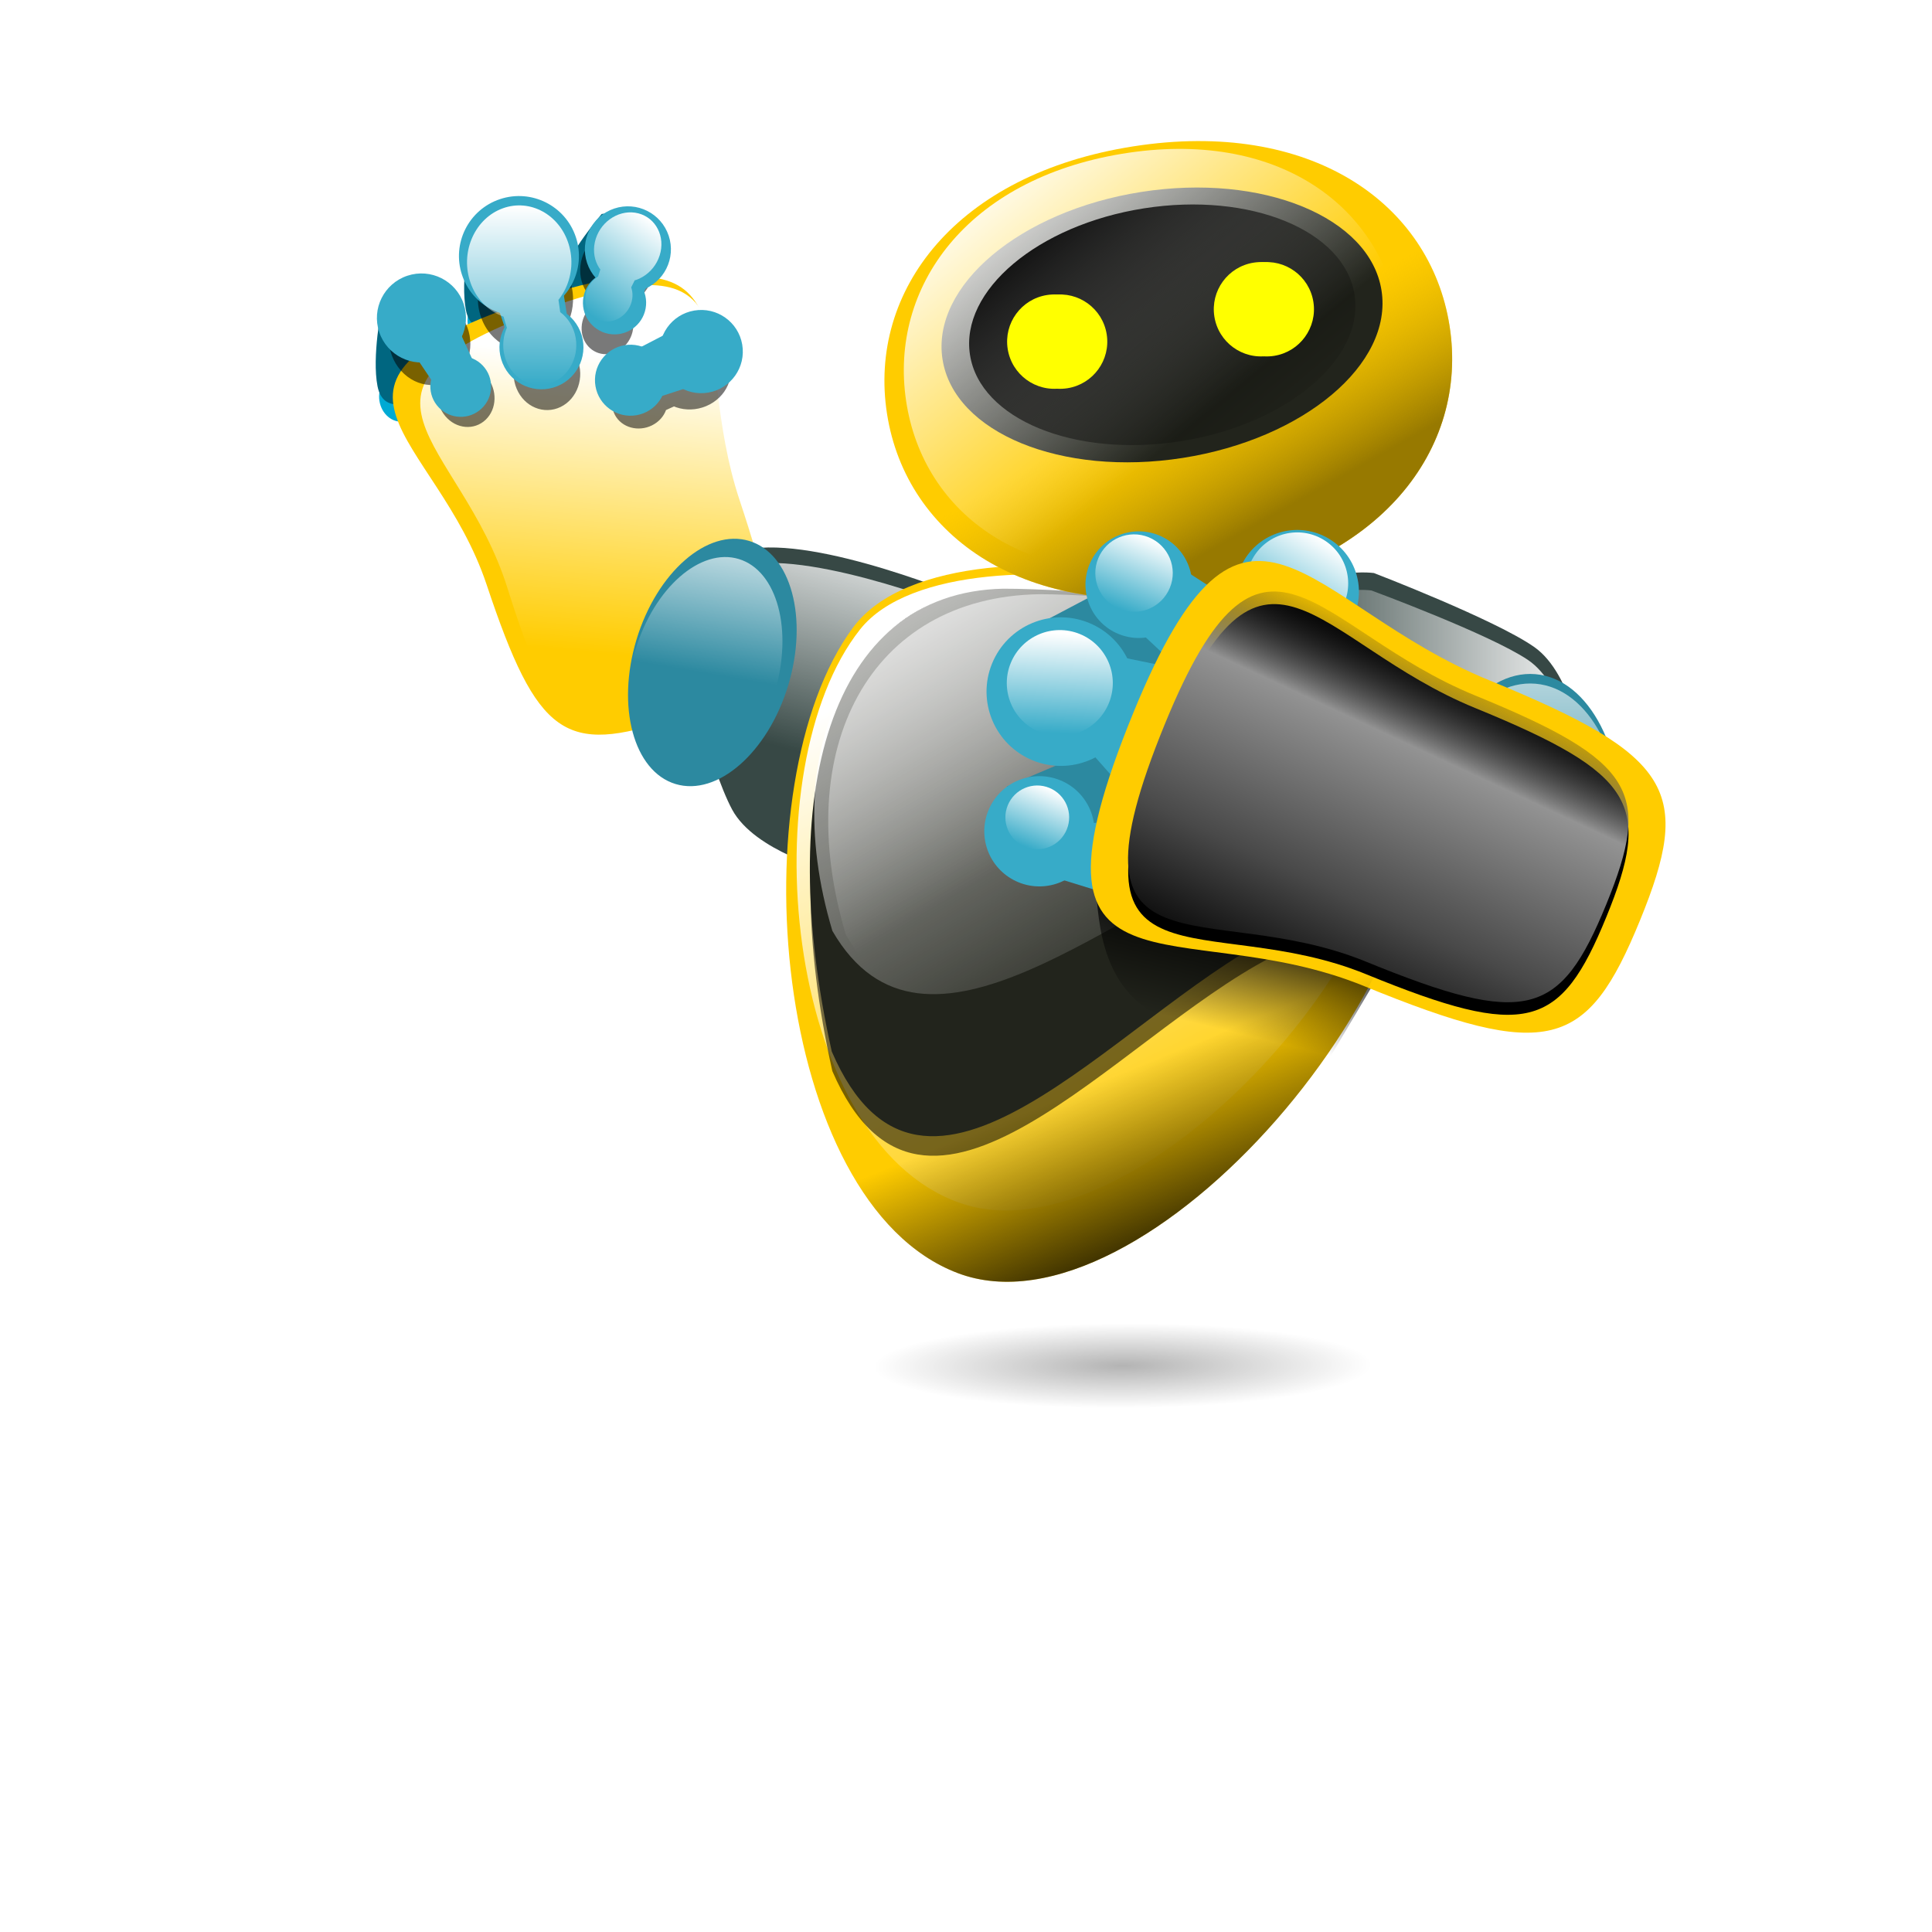 <?xml version="1.0" encoding="UTF-8" standalone="no"?>
<!-- Created with Inkscape (http://www.inkscape.org/) -->
<svg
    xmlns:inkscape="http://www.inkscape.org/namespaces/inkscape"
    xmlns:rdf="http://www.w3.org/1999/02/22-rdf-syntax-ns#"
    xmlns="http://www.w3.org/2000/svg"
    xmlns:sodipodi="http://sodipodi.sourceforge.net/DTD/sodipodi-0.dtd"
    xmlns:cc="http://creativecommons.org/ns#"
    xmlns:xlink="http://www.w3.org/1999/xlink"
    xmlns:dc="http://purl.org/dc/elements/1.1/"
    id="svg5699"
    sodipodi:docname="_svgclean2.svg"
    viewBox="0 0 354.33 354.33"
    version="1.1"
    inkscape:version="0.48.3.1 r9886"
  >
  <defs
      id="defs5701"
    >
    <linearGradient
        id="linearGradient4234"
        y2="650.15"
        gradientUnits="userSpaceOnUse"
        x2="211.6"
        gradientTransform="matrix(-1.189 0 0 1.259 469.73 -174.06)"
        y1="616.45"
        x1="208.84"
        inkscape:collect="always"
      >
      <stop
          id="stop13490"
          style="stop-color:#ffffff"
          offset="0"
      />
      <stop
          id="stop13492"
          style="stop-color:#ffffff;stop-opacity:0"
          offset="1"
      />
    </linearGradient
    >
    <filter
        id="filter13759"
        width="1.259"
        y="-.116"
        x="-.13"
        height="1.232"
        color-interpolation-filters="sRGB"
        inkscape:collect="always"
      >
      <feGaussianBlur
          id="feGaussianBlur13761"
          stdDeviation="0.949"
          inkscape:collect="always"
      />
    </filter
    >
    <linearGradient
        id="linearGradient4218"
        y2="661.39"
        gradientUnits="userSpaceOnUse"
        x2="190.61"
        gradientTransform="matrix(-1.282 0 0 1.282 488.01 -189.25)"
        y1="634.53"
        x1="183.43"
        inkscape:collect="always"
      >
      <stop
          id="stop13379"
          style="stop-color:#ffffff"
          offset="0"
      />
      <stop
          id="stop13381"
          style="stop-color:#ffffff;stop-opacity:0"
          offset="1"
      />
    </linearGradient
    >
    <linearGradient
        id="linearGradient4214"
        y2="712.38"
        gradientUnits="userSpaceOnUse"
        x2="143.53"
        gradientTransform="matrix(-1.217 0 0 1.139 476.8 -96.002)"
        y1="649.93"
        x1="176.31"
        inkscape:collect="always"
      >
      <stop
          id="stop13270"
          style="stop-color:#ffffff"
          offset="0"
      />
      <stop
          id="stop13272"
          style="stop-color:#ffffff;stop-opacity:0"
          offset="1"
      />
    </linearGradient
    >
    <linearGradient
        id="linearGradient4211"
        y2="691.66"
        xlink:href="#linearGradient13102"
        gradientUnits="userSpaceOnUse"
        x2="156.65"
        gradientTransform="matrix(-1.282 0 0 1.282 488.01 -189.25)"
        y1="627.34"
        x1="193.85"
        inkscape:collect="always"
    />
    <linearGradient
        id="linearGradient13102"
        inkscape:collect="always"
      >
      <stop
          id="stop13104"
          style="stop-color:#ffffff"
          offset="0"
      />
      <stop
          id="stop13106"
          style="stop-color:#ffffff;stop-opacity:0"
          offset="1"
      />
    </linearGradient
    >
    <filter
        id="filter13122"
        color-interpolation-filters="sRGB"
        inkscape:collect="always"
      >
      <feGaussianBlur
          id="feGaussianBlur13124"
          stdDeviation="1.371"
          inkscape:collect="always"
      />
    </filter
    >
    <linearGradient
        id="linearGradient13108"
        y2="691.66"
        xlink:href="#linearGradient13102"
        gradientUnits="userSpaceOnUse"
        x2="156.65"
        y1="627.34"
        x1="193.85"
        inkscape:collect="always"
    />
    <filter
        id="filter13142"
        width="1.325"
        y="-.216"
        x="-.163"
        height="1.431"
        color-interpolation-filters="sRGB"
        inkscape:collect="always"
      >
      <feGaussianBlur
          id="feGaussianBlur13144"
          stdDeviation="4.141"
          inkscape:collect="always"
      />
    </filter
    >
    <linearGradient
        id="linearGradient4204"
        y2="219.2"
        gradientUnits="userSpaceOnUse"
        x2="241.18"
        gradientTransform="matrix(-.919 .144 .144 .919 494.26 364.86)"
        y1="242.33"
        x1="232.59"
        inkscape:collect="always"
      >
      <stop
          id="stop13242"
          style="stop-color:#977900"
          offset="0"
      />
      <stop
          id="stop13244"
          style="stop-color:#d4aa00;stop-opacity:0"
          offset="1"
      />
    </linearGradient
    >
    <linearGradient
        id="linearGradient4200"
        y2="236.64"
        gradientUnits="userSpaceOnUse"
        x2="255"
        gradientTransform="matrix(-.806 .133 .126 .849 467.46 381.74)"
        y1="186.87"
        x1="282.56"
        inkscape:collect="always"
      >
      <stop
          id="stop13260"
          style="stop-color:#ffffff"
          offset="0"
      />
      <stop
          id="stop13262"
          style="stop-color:#ffffff;stop-opacity:0"
          offset="1"
      />
    </linearGradient
    >
    <linearGradient
        id="linearGradient13154"
        y2="238.77"
        gradientUnits="userSpaceOnUse"
        x2="252.24"
        y1="196.6"
        x1="269.33"
        inkscape:collect="always"
      >
      <stop
          id="stop13150"
          style="stop-color:#000000"
          offset="0"
      />
      <stop
          id="stop13152"
          style="stop-color:#000000;stop-opacity:0"
          offset="1"
      />
    </linearGradient
    >
    <filter
        id="filter13180"
        width="1.685"
        y="-.343"
        x="-.343"
        height="1.685"
        color-interpolation-filters="sRGB"
        inkscape:collect="always"
      >
      <feGaussianBlur
          id="feGaussianBlur13182"
          stdDeviation="2.615"
          inkscape:collect="always"
      />
    </filter
    >
    <filter
        id="filter13176"
        width="1.685"
        y="-.343"
        x="-.343"
        height="1.685"
        color-interpolation-filters="sRGB"
        inkscape:collect="always"
      >
      <feGaussianBlur
          id="feGaussianBlur13178"
          stdDeviation="2.615"
          inkscape:collect="always"
      />
    </filter
    >
    <linearGradient
        id="linearGradient4190"
        y2="657.74"
        gradientUnits="userSpaceOnUse"
        x2="139.62"
        gradientTransform="matrix(-1.282 0 0 1.282 488.01 -189.25)"
        y1="657.74"
        x1="103.73"
        inkscape:collect="always"
      >
      <stop
          id="stop13369"
          style="stop-color:#ffffff"
          offset="0"
      />
      <stop
          id="stop13371"
          style="stop-color:#ffffff;stop-opacity:0"
          offset="1"
      />
    </linearGradient
    >
    <linearGradient
        id="linearGradient4186"
        y2="671.52"
        xlink:href="#linearGradient13102"
        gradientUnits="userSpaceOnUse"
        x2="167.35"
        gradientTransform="matrix(-1.248 0 0 1.248 483.61 -165.81)"
        y1="627.34"
        x1="193.85"
        inkscape:collect="always"
    />
    <linearGradient
        id="linearGradient13323"
        y2="244.54"
        gradientUnits="userSpaceOnUse"
        x2="386.07"
        y1="244.54"
        x1="365.54"
        inkscape:collect="always"
      >
      <stop
          id="stop13319"
          style="stop-color:#ffffff"
          offset="0"
      />
      <stop
          id="stop13321"
          style="stop-color:#ffffff;stop-opacity:0"
          offset="1"
      />
    </linearGradient
    >
    <linearGradient
        id="linearGradient13333"
        y2="251.14"
        gradientUnits="userSpaceOnUse"
        x2="383.73"
        y1="244.54"
        x1="365.54"
        inkscape:collect="always"
      >
      <stop
          id="stop13329"
          style="stop-color:#ffffff"
          offset="0"
      />
      <stop
          id="stop13331"
          style="stop-color:#ffffff;stop-opacity:0"
          offset="1"
      />
    </linearGradient
    >
    <linearGradient
        id="linearGradient13353"
        y2="265.22"
        gradientUnits="userSpaceOnUse"
        x2="331.96"
        y1="265.22"
        x1="314.92"
        inkscape:collect="always"
      >
      <stop
          id="stop13349"
          style="stop-color:#ffffff"
          offset="0"
      />
      <stop
          id="stop13351"
          style="stop-color:#ffffff;stop-opacity:0"
          offset="1"
      />
    </linearGradient
    >
    <linearGradient
        id="linearGradient13052"
        y2="318.38"
        gradientUnits="userSpaceOnUse"
        x2="398.31"
        y1="300.88"
        x1="391.07"
        inkscape:collect="always"
      >
      <stop
          id="stop12695"
          style="stop-color:#000000"
          offset="0"
      />
      <stop
          id="stop12697"
          style="stop-color:#000000;stop-opacity:0"
          offset="1"
      />
    </linearGradient
    >
    <filter
        id="filter12725"
        width="1.407"
        y="-.238"
        x="-.204"
        height="1.476"
        color-interpolation-filters="sRGB"
        inkscape:collect="always"
      >
      <feGaussianBlur
          id="feGaussianBlur12727"
          stdDeviation="3.614"
          inkscape:collect="always"
      />
    </filter
    >
    <linearGradient
        id="linearGradient13363"
        y2="319.8"
        gradientUnits="userSpaceOnUse"
        x2="353.57"
        y1="316.4"
        x1="397.21"
        inkscape:collect="always"
      >
      <stop
          id="stop13359"
          style="stop-color:#ffffff"
          offset="0"
      />
      <stop
          id="stop13361"
          style="stop-color:#ffffff;stop-opacity:0"
          offset="1"
      />
    </linearGradient
    >
    <filter
        id="filter12757"
        color-interpolation-filters="sRGB"
        inkscape:collect="always"
      >
      <feGaussianBlur
          id="feGaussianBlur12759"
          stdDeviation="2.061"
          inkscape:collect="always"
      />
    </filter
    >
    <linearGradient
        id="linearGradient4148"
        y2="565.72"
        gradientUnits="userSpaceOnUse"
        x2="353.01"
        gradientTransform="matrix(-.93 0 0 .93 662.1 117.16)"
        y1="620.36"
        x1="378.48"
        inkscape:collect="always"
      >
      <stop
          id="stop12733"
          style="stop-color:#000000"
          offset="0"
      />
      <stop
          id="stop12741"
          style="stop-color:#494949"
          offset=".323"
      />
      <stop
          id="stop12739"
          style="stop-color:#939393"
          offset=".741"
      />
      <stop
          id="stop12735"
          style="stop-color:#000000;stop-opacity:0"
          offset="1"
      />
    </linearGradient
    >
    <linearGradient
        id="linearGradient13393"
        y2="319.24"
        gradientUnits="userSpaceOnUse"
        x2="361.36"
        y1="315.53"
        x1="390.61"
        inkscape:collect="always"
      >
      <stop
          id="stop13389"
          style="stop-color:#ffffff"
          offset="0"
      />
      <stop
          id="stop13391"
          style="stop-color:#ffffff;stop-opacity:0"
          offset="1"
      />
    </linearGradient
    >
    <linearGradient
        id="linearGradient13600"
        y2="599.62"
        xlink:href="#linearGradient13102"
        gradientUnits="userSpaceOnUse"
        x2="224.83"
        y1="615.47"
        x1="220.04"
        inkscape:collect="always"
    />
    <linearGradient
        id="linearGradient13598"
        y2="609.59"
        xlink:href="#linearGradient13102"
        gradientUnits="userSpaceOnUse"
        x2="229.87"
        y1="609.59"
        x1="215.84"
        inkscape:collect="always"
    />
    <linearGradient
        id="linearGradient13444"
        y2="520.74"
        xlink:href="#linearGradient13102"
        gradientUnits="userSpaceOnUse"
        x2="516.42"
        y1="520.74"
        x1="486.99"
        inkscape:collect="always"
    />
    <linearGradient
        id="linearGradient5019"
        y2="703.45"
        gradientUnits="userSpaceOnUse"
        x2="289.69"
        y1="732.75"
        x1="301.59"
        inkscape:collect="always"
      >
      <stop
          id="stop5015"
          style="stop-color:#000000"
          offset="0"
      />
      <stop
          id="stop5017"
          style="stop-color:#000000;stop-opacity:0"
          offset="1"
      />
    </linearGradient
    >
    <filter
        id="filter5037"
        width="1.089"
        y="-.312"
        x="-.045"
        height="1.624"
        color-interpolation-filters="sRGB"
        inkscape:collect="always"
      >
      <feGaussianBlur
          id="feGaussianBlur5039"
          stdDeviation="1.672"
          inkscape:collect="always"
      />
    </filter
    >
    <radialGradient
        id="radialGradient3496"
        gradientUnits="userSpaceOnUse"
        cx="279.29"
        cy="745.93"
        r="45"
        gradientTransform="matrix(.79 -.004 .001 .135 58.204 646.47)"
        inkscape:collect="always"
      >
      <stop
          id="stop5027"
          style="stop-color:#000000"
          offset="0"
      />
      <stop
          id="stop5029"
          style="stop-color:#000000;stop-opacity:0"
          offset="1"
      />
    </radialGradient
    >
  </defs
  >
  <sodipodi:namedview
      id="base"
      bordercolor="#666666"
      inkscape:pageshadow="2"
      inkscape:window-y="0"
      pagecolor="#ffffff"
      inkscape:window-height="645"
      inkscape:window-maximized="0"
      inkscape:zoom="1.4"
      inkscape:window-x="0"
      showgrid="false"
      borderopacity="1.0"
      inkscape:current-layer="layer1"
      inkscape:cx="231.21013"
      inkscape:cy="153.6297"
      units="cm"
      inkscape:window-width="760"
      inkscape:pageopacity="0.0"
      inkscape:document-units="px"
  />
  <g
      id="layer1"
      inkscape:label="Layer 1"
      inkscape:groupmode="layer"
      transform="translate(0 -698.03)"
    >
    <rect
        id="rect4085"
        style="color:#000000;fill:none"
        height="354.33"
        width="354.33"
        y="698.03"
        x="-0"
    />
    <g
        id="g6103"
        inkscape:export-ydpi="300"
        inkscape:export-xdpi="300"
        inkscape:export-filename="/media/DATA/desain/unpam/seminar baru/robot doang.png"
        transform="matrix(1.281 0 0 1.281 -163.22 -7.182)"
      >
      <path
          id="path12960"
          sodipodi:rx="3.2142856"
          sodipodi:ry="3.7053571"
          style="fill:#00aad4"
          sodipodi:type="arc"
          d="m510.27 205.12c0 2.046-1.439 3.705-3.214 3.705s-3.214-1.659-3.214-3.705 1.439-3.705 3.214-3.705 3.214 1.659 3.214 3.705z"
          inkscape:export-ydpi="300"
          inkscape:export-filename="/media/DATA/desain/unpam/seminar baru/logo2.png"
          sodipodi:cy="205.12126"
          transform="matrix(-.919 .144 .144 .919 621.14 345.93)"
          inkscape:export-xdpi="300"
          sodipodi:cx="507.05356"
      />
      <path
          id="path12962"
          style="fill:#006680"
          d="m182.06 594.55s-1.423 7.031-0.593 11.272c0.831 4.241 5.1 1.977 5.1 1.977l5.231-4.179-5.956-11.762z"
          inkscape:export-ydpi="300"
          inkscape:export-filename="/media/DATA/desain/unpam/seminar baru/logo2.png"
          inkscape:connector-curvature="0"
          inkscape:export-xdpi="300"
      />
      <path
          id="path12964"
          sodipodi:rx="3.2142856"
          sodipodi:ry="3.7053571"
          style="fill:#00aad4"
          sodipodi:cy="205.12126"
          sodipodi:type="arc"
          d="m510.27 205.12c0 2.046-1.439 3.705-3.214 3.705s-3.214-1.659-3.214-3.705 1.439-3.705 3.214-3.705 3.214 1.659 3.214 3.705z"
          inkscape:export-ydpi="300"
          inkscape:export-filename="/media/DATA/desain/unpam/seminar baru/logo2.png"
          transform="matrix(-.919 .144 .144 .919 633.8 335.04)"
          inkscape:export-xdpi="300"
          sodipodi:cx="507.05356"
      />
      <path
          id="path12966"
          style="fill:#006680"
          d="m194.72 583.66s-1.423 7.031-0.593 11.272c0.831 4.241 5.1 1.977 5.1 1.977l5.231-4.179-5.956-11.762z"
          inkscape:export-ydpi="300"
          inkscape:export-filename="/media/DATA/desain/unpam/seminar baru/logo2.png"
          inkscape:connector-curvature="0"
          inkscape:export-xdpi="300"
      />
      <path
          id="path12968"
          sodipodi:rx="3.2142856"
          sodipodi:ry="3.7053571"
          style="fill:#00aad4"
          sodipodi:type="arc"
          d="m510.27 205.12c0 2.046-1.439 3.705-3.214 3.705s-3.214-1.659-3.214-3.705 1.439-3.705 3.214-3.705 3.214 1.659 3.214 3.705z"
          inkscape:export-ydpi="300"
          inkscape:export-filename="/media/DATA/desain/unpam/seminar baru/logo2.png"
          sodipodi:cy="205.12126"
          transform="matrix(-.872 -.323 -.323 .872 718.15 578.56)"
          inkscape:export-xdpi="300"
          sodipodi:cx="507.05356"
      />
      <path
          id="path12970"
          style="fill:#006680"
          d="m213.56 581.15s-4.675 5.441-6.021 9.547 3.485 4.215 3.485 4.215l6.606-1.093 0.545-13.172z"
          inkscape:export-ydpi="300"
          inkscape:export-filename="/media/DATA/desain/unpam/seminar baru/logo2.png"
          inkscape:connector-curvature="0"
          inkscape:export-xdpi="300"
      />
      <path
          id="path12972"
          style="fill:#ffcc00"
          d="m203.61 593.43c-35.952 11.988-13.796 18.979-6.515 40.816 7.281 21.836 11.27 24.303 26.532 19.214s16.972-9.456 9.691-31.293c-7.281-21.836 2.844-39.592-29.707-28.738z"
          inkscape:export-ydpi="300"
          sodipodi:nodetypes="sssss"
          inkscape:export-filename="/media/DATA/desain/unpam/seminar baru/logo2.png"
          inkscape:connector-curvature="0"
          inkscape:export-xdpi="300"
      />
      <path
          id="path13486"
          style="fill:url(#linearGradient4234)"
          d="m206.08 594.55c-33.328 11.773-12.789 18.638-6.04 40.082 6.75 21.444 10.447 23.867 24.595 18.869 14.148-4.997 15.733-9.286 8.983-30.73-6.75-21.444 2.636-38.88-27.539-28.221z"
          inkscape:export-ydpi="300"
          sodipodi:nodetypes="sssss"
          inkscape:export-filename="/media/DATA/desain/unpam/seminar baru/logo2.png"
          inkscape:connector-curvature="0"
          inkscape:export-xdpi="300"
      />
      <g
          id="g13783"
          style="opacity:.525;filter:url(#filter13759);fill:#000000"
          inkscape:export-ydpi="300"
          inkscape:export-filename="/media/DATA/desain/unpam/seminar baru/logo2.png"
          transform="matrix(-.219 -.747 -.815 .239 769.24 625.82)"
          inkscape:export-xdpi="300"
        >
        <g
            id="g13785"
            style="fill:#000000"
            transform="matrix(.003 .718 -.718 .003 595.34 248.15)"
          >
          <path
              id="path13787"
              style="fill:#000000"
              inkscape:connector-curvature="0"
              d="m498.95 515.4 11.659 3.905-2.929 8.859-12.634-2.038zm8.438 14.644c-3.335-1.378-4.921-5.198-3.544-8.533s5.198-4.921 8.533-3.544 4.921 5.198 3.544 8.533-5.198 4.921-8.533 3.544zm-8.09-18.611c4.883 1.648 7.506 6.942 5.859 11.825s-6.942 7.506-11.825 5.859-7.506-6.942-5.859-11.825 6.942-7.506 11.825-5.859z"
          />
        </g
        >
      </g
      >
      <g
          id="g13777"
          style="opacity:.525;filter:url(#filter13759);fill:#000000"
          inkscape:export-ydpi="300"
          inkscape:export-filename="/media/DATA/desain/unpam/seminar baru/logo2.png"
          transform="matrix(-.715 -.307 -.335 .781 578.44 184.07)"
          inkscape:export-xdpi="300"
        >
        <g
            id="g13779"
            style="fill:#000000"
            transform="matrix(.003 .718 -.718 .003 595.34 248.15)"
          >
          <path
              id="path13781"
              style="fill:#000000"
              inkscape:connector-curvature="0"
              d="m498.95 515.4 11.659 3.905-2.929 8.859-12.634-2.038zm8.438 14.644c-3.335-1.378-4.921-5.198-3.544-8.533s5.198-4.921 8.533-3.544 4.921 5.198 3.544 8.533-5.198 4.921-8.533 3.544zm-8.09-18.611c4.883 1.648 7.506 6.942 5.859 11.825s-6.942 7.506-11.825 5.859-7.506-6.942-5.859-11.825 6.942-7.506 11.825-5.859z"
          />
        </g
        >
      </g
      >
      <g
          id="g13749"
          style="opacity:.525;filter:url(#filter13759);fill:#000000"
          inkscape:export-ydpi="300"
          inkscape:export-filename="/media/DATA/desain/unpam/seminar baru/logo2.png"
          transform="matrix(-.811 .288 .315 .885 179.09 -1.26)"
          inkscape:export-xdpi="300"
        >
        <g
            id="g13751"
            style="fill:#000000"
            transform="matrix(.003 .718 -.718 .003 595.34 248.15)"
          >
          <path
              id="path13753"
              style="fill:#000000"
              inkscape:connector-curvature="0"
              d="m498.95 515.4 11.659 3.905-2.929 8.859-12.634-2.038zm8.438 14.644c-3.335-1.378-4.921-5.198-3.544-8.533s5.198-4.921 8.533-3.544 4.921 5.198 3.544 8.533-5.198 4.921-8.533 3.544zm-8.09-18.611c4.883 1.648 7.506 6.942 5.859 11.825s-6.942 7.506-11.825 5.859-7.506-6.942-5.859-11.825 6.942-7.506 11.825-5.859z"
          />
        </g
        >
      </g
      >
      <g
          id="g13771"
          style="opacity:.525;filter:url(#filter13759);fill:#000000"
          inkscape:export-ydpi="300"
          inkscape:export-filename="/media/DATA/desain/unpam/seminar baru/logo2.png"
          transform="matrix(-1.016 .037 .04 1.108 405.25 -86.464)"
          inkscape:export-xdpi="300"
        >
        <g
            id="g13773"
            style="fill:#000000"
            transform="matrix(.003 .718 -.718 .003 595.34 248.15)"
          >
          <path
              id="path13775"
              style="fill:#000000"
              inkscape:connector-curvature="0"
              d="m498.95 515.4 11.659 3.905-2.929 8.859-12.634-2.038zm8.438 14.644c-3.335-1.378-4.921-5.198-3.544-8.533s5.198-4.921 8.533-3.544 4.921 5.198 3.544 8.533-5.198 4.921-8.533 3.544zm-8.09-18.611c4.883 1.648 7.506 6.942 5.859 11.825s-6.942 7.506-11.825 5.859-7.506-6.942-5.859-11.825 6.942-7.506 11.825-5.859z"
          />
        </g
        >
      </g
      >
      <path
          id="path12974"
          style="fill:#374845"
          d="m246.42 675.18s-10.943-2.752-14.181-8.752c-3.239-6-7.841-24.024-7.841-24.024s-0.256-11.028 9.86-13.184c10.116-2.156 32.121 7.157 32.121 7.157l-9.313 42.058z"
          inkscape:export-ydpi="300"
          inkscape:export-filename="/media/DATA/desain/unpam/seminar baru/logo2.png"
          inkscape:connector-curvature="0"
          inkscape:export-xdpi="300"
      />
      <path
          id="path13375"
          style="fill:url(#linearGradient4218)"
          d="m246.42 675.32s-10.943-2.629-14.181-8.359c-3.239-5.731-7.841-22.946-7.841-22.946s-0.256-10.533 9.86-12.593c10.116-2.06 32.121 6.836 32.121 6.836l-9.313 40.171z"
          inkscape:export-ydpi="300"
          inkscape:export-filename="/media/DATA/desain/unpam/seminar baru/logo2.png"
          inkscape:connector-curvature="0"
          inkscape:export-xdpi="300"
      />
      <path
          id="path12976"
          style="fill:#ffcc00"
          d="m292.45 633.26c18.966 1.02 35.355 14.58 37.91 25.358 7.183 30.304-39.181 84.305-65.845 74.16s-31.515-70.052-14.967-92.422c7.514-10.157 29.526-10.189 42.903-7.096z"
          inkscape:export-ydpi="300"
          sodipodi:nodetypes="cszsc"
          inkscape:export-filename="/media/DATA/desain/unpam/seminar baru/logo2.png"
          inkscape:connector-curvature="0"
          inkscape:export-xdpi="300"
      />
      <path
          id="path13266"
          style="fill:url(#linearGradient4214)"
          d="m291.25 634.34c17.994 0.906 33.544 12.946 35.968 22.517 6.815 26.908-37.174 74.857-62.473 65.849-25.299-9.008-29.901-62.202-14.201-82.065 7.129-9.019 28.013-9.047 40.706-6.301z"
          inkscape:export-ydpi="300"
          sodipodi:nodetypes="cszsc"
          inkscape:export-filename="/media/DATA/desain/unpam/seminar baru/logo2.png"
          inkscape:connector-curvature="0"
          inkscape:export-xdpi="300"
      />
      <path
          id="path13299"
          style="fill:url(#linearGradient4211)"
          d="m274.98 634.02c9.427 0 30.638 1.768 37.709 6.285 7.07 4.517 19.051 22.979-3.339 31.62-22.389 8.642-49.689 34.959-62.848 12.177-8.181-27.302 3.435-49.69 28.478-50.082z"
          inkscape:export-ydpi="300"
          sodipodi:nodetypes="csscc"
          inkscape:export-filename="/media/DATA/desain/unpam/seminar baru/logo2.png"
          inkscape:connector-curvature="0"
          inkscape:export-xdpi="300"
      />
      <path
          id="path13112"
          style="opacity:.727;filter:url(#filter13122);fill:#000000"
          d="m169.18 644.99c-7.351 0-26.953 1.233-32.466 5.948-5.513 4.715-14.855 23.987 2.603 33.007 17.458 9.021 38.745 36.493 49.006 12.711 6.379-28.5 0.384-51.258-19.143-51.666z"
          inkscape:export-ydpi="300"
          sodipodi:nodetypes="csscc"
          inkscape:export-filename="/media/DATA/desain/unpam/seminar baru/logo2.png"
          inkscape:connector-curvature="0"
          transform="matrix(-1.282 0 0 1.282 488.01 -189.25)"
          inkscape:export-xdpi="300"
      />
      <path
          id="path13110"
          style="fill:#22241c"
          d="m271.05 634.8c9.427 0 34.566 1.581 41.637 7.628 7.07 6.047 19.051 30.762-3.339 42.33-22.389 11.569-49.689 46.8-62.848 16.301-8.181-36.549-0.493-65.736 24.55-66.259z"
          inkscape:export-ydpi="300"
          sodipodi:nodetypes="csscc"
          inkscape:export-filename="/media/DATA/desain/unpam/seminar baru/logo2.png"
          inkscape:connector-curvature="0"
          inkscape:export-xdpi="300"
      />
      <path
          id="path13100"
          style="filter:url(#filter13142);fill:url(#linearGradient13108)"
          d="m166.11 641.95c-7.351 0-23.89 1.378-29.404 4.901-5.513 3.522-14.855 17.918 2.603 24.656 17.458 6.738 38.745 27.26 49.006 9.495 6.379-21.289-2.678-38.746-22.206-39.052z"
          inkscape:export-ydpi="300"
          sodipodi:nodetypes="csscc"
          inkscape:export-filename="/media/DATA/desain/unpam/seminar baru/logo2.png"
          inkscape:connector-curvature="0"
          transform="matrix(-1.282 0 0 1.282 488.01 -189.25)"
          inkscape:export-xdpi="300"
      />
      <path
          id="path12980"
          style="fill:#ffcc00"
          d="m254.41 609.76c2.761 17.673 19.983 29.659 45.269 25.709 25.286-3.95 38.032-20.618 35.271-38.291-2.761-17.673-19.983-29.659-45.269-25.709-25.286 3.95-38.032 20.618-35.271 38.291z"
          inkscape:export-ydpi="300"
          sodipodi:nodetypes="sssss"
          inkscape:export-filename="/media/DATA/desain/unpam/seminar baru/logo2.png"
          inkscape:connector-curvature="0"
          inkscape:export-xdpi="300"
      />
      <path
          id="path13238"
          style="fill:url(#linearGradient4204)"
          d="m254.41 609.76c2.761 17.673 19.983 29.659 45.269 25.709 25.286-3.95 38.032-20.618 35.271-38.291-2.761-17.673-19.983-29.659-45.269-25.709-25.286 3.95-38.032 20.618-35.271 38.291z"
          inkscape:export-ydpi="300"
          sodipodi:nodetypes="sssss"
          inkscape:export-filename="/media/DATA/desain/unpam/seminar baru/logo2.png"
          inkscape:connector-curvature="0"
          inkscape:export-xdpi="300"
      />
      <path
          id="path12982"
          sodipodi:rx="34.19643"
          sodipodi:ry="13.928572"
          style="fill:#22241c"
          sodipodi:type="arc"
          d="m285 214.09c0 7.692-15.31 13.929-34.196 13.929s-34.196-6.236-34.196-13.929c0-7.692 15.31-13.929 34.196-13.929s34.196 6.236 34.196 13.929z"
          inkscape:export-ydpi="300"
          inkscape:export-filename="/media/DATA/desain/unpam/seminar baru/logo2.png"
          sodipodi:cy="214.09448"
          transform="matrix(-.919 .144 .213 1.367 478.67 268.26)"
          inkscape:export-xdpi="300"
          sodipodi:cx="250.80357"
      />
      <path
          id="path13256"
          style="fill:url(#linearGradient4200)"
          d="m257.14 607.89c2.421 16.32 17.522 27.388 39.694 23.74 22.171-3.648 33.348-19.039 30.927-35.359-2.421-16.32-17.522-27.388-39.694-23.74-22.171 3.648-33.348 19.039-30.927 35.359z"
          inkscape:export-ydpi="300"
          sodipodi:nodetypes="sssss"
          inkscape:export-filename="/media/DATA/desain/unpam/seminar baru/logo2.png"
          inkscape:connector-curvature="0"
          inkscape:export-xdpi="300"
      />
      <path
          id="path13146"
          sodipodi:rx="34.19643"
          sodipodi:ry="13.928572"
          style="fill:url(#linearGradient13154)"
          sodipodi:cy="214.09448"
          sodipodi:type="arc"
          d="m285 214.09c0 7.692-15.31 13.929-34.196 13.929s-34.196-6.236-34.196-13.929c0-7.692 15.31-13.929 34.196-13.929s34.196 6.236 34.196 13.929z"
          inkscape:export-ydpi="300"
          inkscape:export-filename="/media/DATA/desain/unpam/seminar baru/logo2.png"
          transform="matrix(-.805 .126 .187 1.197 455.68 309.15)"
          inkscape:export-xdpi="300"
          sodipodi:cx="250.80357"
      />
      <g
          id="g13184"
          inkscape:export-ydpi="300"
          inkscape:export-xdpi="300"
          inkscape:export-filename="/media/DATA/desain/unpam/seminar baru/logo2.png"
          transform="matrix(-.919 .144 .144 .919 450.01 81.571)"
        >
        <path
            id="path12984"
            sodipodi:rx="9.1545076"
            sodipodi:ry="9.1545076"
            style="filter:url(#filter13180);fill:#ffff00"
            sodipodi:type="arc"
            d="m244.58 215.6c0 5.056-4.099 9.155-9.155 9.155s-9.155-4.099-9.155-9.155 4.099-9.155 9.155-9.155 9.155 4.099 9.155 9.155z"
            transform="matrix(.793 0 0 .793 48.709 350.6)"
            sodipodi:cy="215.59529"
            sodipodi:cx="235.42868"
        />
        <path
            id="path12986"
            sodipodi:rx="9.1545076"
            sodipodi:ry="9.1545076"
            style="filter:url(#filter13176);fill:#ffff00"
            sodipodi:type="arc"
            d="m244.58 215.6c0 5.056-4.099 9.155-9.155 9.155s-9.155-4.099-9.155-9.155 4.099-9.155 9.155-9.155 9.155 4.099 9.155 9.155z"
            transform="matrix(.793 0 0 .793 80.908 350.6)"
            sodipodi:cy="215.59529"
            sodipodi:cx="235.42868"
        />
        <path
            id="path13156"
            sodipodi:rx="9.1545076"
            sodipodi:ry="9.1545076"
            style="fill:#ffff00"
            sodipodi:type="arc"
            d="m244.58 215.6c0 5.056-4.099 9.155-9.155 9.155s-9.155-4.099-9.155-9.155 4.099-9.155 9.155-9.155 9.155 4.099 9.155 9.155z"
            transform="matrix(.793 0 0 .793 81.793 350.46)"
            sodipodi:cy="215.59529"
            sodipodi:cx="235.42868"
        />
        <path
            id="path13158"
            sodipodi:rx="9.1545076"
            sodipodi:ry="9.1545076"
            style="fill:#ffff00"
            sodipodi:type="arc"
            d="m244.58 215.6c0 5.056-4.099 9.155-9.155 9.155s-9.155-4.099-9.155-9.155 4.099-9.155 9.155-9.155 9.155 4.099 9.155 9.155z"
            transform="matrix(.793 0 0 .793 49.595 350.46)"
            sodipodi:cy="215.59529"
            sodipodi:cx="235.42868"
        />
      </g
      >
      <path
          id="path12988"
          style="fill:#374845"
          d="m354.11 658.25s-1.459-11.189-7.04-15.104c-5.581-3.916-22.947-10.587-22.947-10.587s-10.923-1.539-14.243 8.257c-3.32 9.796 3.366 32.736 3.366 32.736l42.856-4.35z"
          inkscape:export-ydpi="300"
          inkscape:export-filename="/media/DATA/desain/unpam/seminar baru/logo2.png"
          inkscape:connector-curvature="0"
          inkscape:export-xdpi="300"
      />
      <path
          id="path13365"
          style="fill:url(#linearGradient4190)"
          d="m353.04 659.18s-1.424-10.508-6.874-14.185c-5.45-3.677-22.406-9.943-22.406-9.943s-10.665-1.446-13.908 7.754c-3.242 9.2 3.287 30.744 3.287 30.744l41.846-4.085z"
          inkscape:export-ydpi="300"
          inkscape:export-filename="/media/DATA/desain/unpam/seminar baru/logo2.png"
          inkscape:connector-curvature="0"
          inkscape:export-xdpi="300"
      />
      <path
          id="path12990"
          sodipodi:rx="19.464285"
          sodipodi:ry="12.142858"
          style="fill:#2c89a0"
          sodipodi:type="arc"
          d="m380.71 315.52c0 6.706-8.714 12.143-19.464 12.143s-19.464-5.436-19.464-12.143c0-6.706 8.714-12.143 19.464-12.143s19.464 5.437 19.464 12.143z"
          inkscape:export-ydpi="300"
          inkscape:export-filename="/media/DATA/desain/unpam/seminar baru/logo2.png"
          sodipodi:cy="315.52304"
          transform="matrix(.095 -1.154 1.154 .095 -53.05 1056.4)"
          inkscape:export-xdpi="300"
          sodipodi:cx="361.25"
      />
      <path
          id="path13311"
          style="fill:url(#linearGradient4186)"
          d="m276.24 635.59c9.177 0 29.824 1.721 36.707 6.118 6.883 4.397 18.545 22.368-3.25 30.78s-48.369 34.03-61.178 11.853c-7.963-26.577 3.344-48.37 27.721-48.751z"
          inkscape:export-ydpi="300"
          sodipodi:nodetypes="csscc"
          inkscape:export-filename="/media/DATA/desain/unpam/seminar baru/logo2.png"
          inkscape:connector-curvature="0"
          inkscape:export-xdpi="300"
      />
      <g
          id="g12992"
          inkscape:export-ydpi="300"
          inkscape:export-xdpi="300"
          inkscape:export-filename="/media/DATA/desain/unpam/seminar baru/logo2.png"
          transform="matrix(-.534 .888 .888 .534 -20.261 39.075)"
        >
        <path
            id="path12994"
            d="m349.13 235.86-9.596 5.808s0.126 11.996 1.01 12.879c0.884 0.884 8.839 3.662 8.839 3.662s5.682-16.162 5.43-16.668c-0.253-0.505-5.682-5.682-5.682-5.682z"
            style="fill:#2c89a0"
            transform="translate(0 308.27)"
            inkscape:connector-curvature="0"
        />
        <path
            id="path12996"
            d="m348.88 552.17-4.208 11.939 18.523 1.87 0.774-11.309z"
            style="fill:#37abc8"
            inkscape:connector-curvature="0"
        />
        <path
            id="path12998"
            d="m378.64 562.62-2.932 11.882-11.425-3.619 4.613-10.337z"
            style="fill:#37abc8"
            inkscape:connector-curvature="0"
        />
        <path
            id="path13000"
            d="m370.98 243.44-10.102 7.324 3.535 11.238 7.45-8.965z"
            style="fill:#2c89a0"
            transform="translate(0 308.27)"
            inkscape:connector-curvature="0"
        />
        <path
            id="path13002"
            sodipodi:rx="8.5231619"
            sodipodi:ry="8.5231619"
            style="fill:#37abc8"
            sodipodi:type="arc"
            d="m331.96 265.22c0 4.707-3.816 8.523-8.523 8.523s-8.523-3.816-8.523-8.523 3.816-8.523 8.523-8.523 8.523 3.816 8.523 8.523z"
            transform="translate(3.788 307.01)"
            sodipodi:cy="265.21906"
            sodipodi:cx="323.43823"
        />
        <path
            id="path13004"
            style="fill:#37abc8"
            inkscape:connector-curvature="0"
            d="m332.59 553.43 0.393 12.232 11.928-1.161-2.359-11.071z"
        />
        <path
            id="path13006"
            sodipodi:rx="10.267858"
            sodipodi:ry="10.267858"
            style="fill:#37abc8"
            sodipodi:type="arc"
            d="m386.07 244.54c0 5.671-4.597 10.268-10.268 10.268-5.671 0-10.268-4.597-10.268-10.268 0-5.671 4.597-10.268 10.268-10.268 5.671 0 10.268 4.597 10.268 10.268z"
            transform="matrix(.733 .113 -.113 .733 126.13 337.05)"
            sodipodi:cy="244.54091"
            sodipodi:cx="375.80356"
        />
        <path
            id="path13008"
            sodipodi:rx="10.267858"
            sodipodi:ry="10.267858"
            style="fill:#37abc8"
            sodipodi:type="arc"
            d="m386.07 244.54c0 5.671-4.597 10.268-10.268 10.268-5.671 0-10.268-4.597-10.268-10.268 0-5.671 4.597-10.268 10.268-10.268 5.671 0 10.268 4.597 10.268 10.268z"
            transform="matrix(.988 .152 -.152 .988 21.774 252.63)"
            sodipodi:cy="244.54091"
            sodipodi:cx="375.80356"
        />
        <path
            id="path13010"
            sodipodi:rx="10.267858"
            sodipodi:ry="10.267858"
            style="fill:#37abc8"
            sodipodi:type="arc"
            d="m386.07 244.54c0 5.671-4.597 10.268-10.268 10.268-5.671 0-10.268-4.597-10.268-10.268 0-5.671 4.597-10.268 10.268-10.268 5.671 0 10.268 4.597 10.268 10.268z"
            transform="matrix(.709 .109 -.109 .709 97.894 338.63)"
            sodipodi:cy="244.54091"
            sodipodi:cx="375.80356"
        />
        <path
            id="path13315"
            sodipodi:rx="10.267858"
            sodipodi:ry="10.267858"
            style="fill:url(#linearGradient13323)"
            sodipodi:type="arc"
            d="m386.07 244.54c0 5.671-4.597 10.268-10.268 10.268-5.671 0-10.268-4.597-10.268-10.268 0-5.671 4.597-10.268 10.268-10.268 5.671 0 10.268 4.597 10.268 10.268z"
            transform="matrix(.515 .079 -.079 .515 162.43 395.96)"
            sodipodi:cy="244.54091"
            sodipodi:cx="375.80356"
        />
        <path
            id="path13325"
            sodipodi:rx="10.267858"
            sodipodi:ry="10.267858"
            style="fill:url(#linearGradient13333)"
            sodipodi:type="arc"
            d="m386.07 244.54c0 5.671-4.597 10.268-10.268 10.268-5.671 0-10.268-4.597-10.268-10.268 0-5.671 4.597-10.268 10.268-10.268 5.671 0 10.268 4.597 10.268 10.268z"
            transform="matrix(.705 .108 -.108 .705 116.43 337.64)"
            sodipodi:cy="244.54091"
            sodipodi:cx="375.80356"
        />
        <path
            id="path13335"
            sodipodi:rx="10.267858"
            sodipodi:ry="10.267858"
            style="fill:url(#linearGradient13323)"
            sodipodi:type="arc"
            d="m386.07 244.54c0 5.671-4.597 10.268-10.268 10.268-5.671 0-10.268-4.597-10.268-10.268 0-5.671 4.597-10.268 10.268-10.268 5.671 0 10.268 4.597 10.268 10.268z"
            transform="matrix(.424 .065 -.065 .424 229.02 429.41)"
            sodipodi:cy="244.54091"
            sodipodi:cx="375.80356"
        />
        <path
            id="path13345"
            sodipodi:rx="8.5231619"
            sodipodi:ry="8.5231619"
            style="fill:url(#linearGradient13353)"
            sodipodi:type="arc"
            d="m331.96 265.22c0 4.707-3.816 8.523-8.523 8.523s-8.523-3.816-8.523-8.523 3.816-8.523 8.523-8.523 8.523 3.816 8.523 8.523z"
            transform="matrix(.827 0 0 .827 58.773 352.3)"
            sodipodi:cy="265.21906"
            sodipodi:cx="323.43823"
        />
      </g
      >
      <path
          id="path13012"
          style="filter:url(#filter12725);fill:url(#linearGradient13052)"
          d="m411.07 294.63c-0.714 1.429 2.679 13.75-5.714 20.714-8.4 6.97-25.36 11.97-25.36 11.97s-11.429-13.75-11.429-13.929c0-0.179 30.893-22.5 30.893-22.5z"
          inkscape:export-ydpi="300"
          inkscape:export-filename="/media/DATA/desain/unpam/seminar baru/logo2.png"
          inkscape:connector-curvature="0"
          transform="matrix(-.919 .144 .144 .919 619.41 347.21)"
          inkscape:export-xdpi="300"
      />
      <path
          id="path13355"
          sodipodi:rx="19.464285"
          sodipodi:ry="12.142858"
          style="fill:url(#linearGradient13363)"
          sodipodi:cy="315.52304"
          sodipodi:type="arc"
          d="m380.71 315.52c0 6.706-8.714 12.143-19.464 12.143s-19.464-5.436-19.464-12.143c0-6.706 8.714-12.143 19.464-12.143s19.464 5.437 19.464 12.143z"
          inkscape:export-ydpi="300"
          inkscape:export-filename="/media/DATA/desain/unpam/seminar baru/logo2.png"
          transform="matrix(.095 -1.128 1.154 .093 -53.05 1048.5)"
          inkscape:export-xdpi="300"
          sodipodi:cx="361.25"
      />
      <path
          id="path13014"
          style="fill:#ffcc00"
          d="m289.65 652.62c-17.773 43.457 6.688 28.289 33.083 39.083 26.395 10.795 31.933 9.04 39.478-9.408 7.545-18.448 4.823-23.581-21.572-34.376-26.394-10.795-34.898-34.646-50.989 4.7z"
          inkscape:export-ydpi="300"
          sodipodi:nodetypes="sssss"
          inkscape:export-filename="/media/DATA/desain/unpam/seminar baru/logo2.png"
          inkscape:connector-curvature="0"
          inkscape:export-xdpi="300"
      />
      <path
          id="path13016"
          sodipodi:rx="19.464285"
          sodipodi:ry="12.142858"
          style="fill:#2c89a0"
          sodipodi:cy="315.52304"
          sodipodi:type="arc"
          d="m380.71 315.52c0 6.706-8.714 12.143-19.464 12.143s-19.464-5.436-19.464-12.143c0-6.706 8.714-12.143 19.464-12.143s19.464 5.437 19.464 12.143z"
          inkscape:export-ydpi="300"
          inkscape:export-filename="/media/DATA/desain/unpam/seminar baru/logo2.png"
          transform="matrix(.271 -.894 .894 .271 -150.57 882.81)"
          inkscape:export-xdpi="300"
          sodipodi:cx="361.25"
      />
      <path
          id="path13018"
          sodipodi:rx="8.5231619"
          sodipodi:ry="8.5231619"
          style="fill:#37abc8"
          sodipodi:cy="265.21906"
          sodipodi:type="arc"
          d="m331.96 265.22c0 4.707-3.816 8.523-8.523 8.523s-8.523-3.816-8.523-8.523 3.816-8.523 8.523-8.523 8.523 3.816 8.523 8.523z"
          inkscape:export-ydpi="300"
          inkscape:export-filename="/media/DATA/desain/unpam/seminar baru/logo2.png"
          transform="matrix(-.689 .118 .118 .689 419.36 379.95)"
          inkscape:export-xdpi="300"
          sodipodi:cx="323.43823"
      />
      <path
          id="path13020"
          sodipodi:rx="8.5231619"
          sodipodi:ry="8.5231619"
          style="fill:#37abc8"
          sodipodi:type="arc"
          d="m331.96 265.22c0 4.707-3.816 8.523-8.523 8.523s-8.523-3.816-8.523-8.523 3.816-8.523 8.523-8.523 8.523 3.816 8.523 8.523z"
          inkscape:export-ydpi="300"
          inkscape:export-filename="/media/DATA/desain/unpam/seminar baru/logo2.png"
          sodipodi:cy="265.21906"
          transform="matrix(-.588 .1 .1 .588 381.34 416.66)"
          inkscape:export-xdpi="300"
          sodipodi:cx="323.43823"
      />
      <path
          id="path13022"
          style="fill:#37abc8"
          d="m225.29 597.03-8.489 4.4 3.313 6.455 9.463-3.083z"
          inkscape:export-ydpi="300"
          sodipodi:nodetypes="ccccc"
          inkscape:export-filename="/media/DATA/desain/unpam/seminar baru/logo2.png"
          inkscape:connector-curvature="0"
          inkscape:export-xdpi="300"
      />
      <path
          id="path13024"
          sodipodi:rx="10.267858"
          sodipodi:ry="10.267858"
          style="fill:#37abc8"
          sodipodi:cy="244.54091"
          sodipodi:type="arc"
          d="m386.07 244.54c0 5.671-4.597 10.268-10.268 10.268-5.671 0-10.268-4.597-10.268-10.268 0-5.671 4.597-10.268 10.268-10.268 5.671 0 10.268 4.597 10.268 10.268z"
          inkscape:export-ydpi="300"
          inkscape:export-filename="/media/DATA/desain/unpam/seminar baru/logo2.png"
          transform="matrix(-.589 .196 .196 .589 361.17 378.35)"
          inkscape:export-xdpi="300"
          sodipodi:cx="375.80356"
      />
      <path
          id="path13028"
          sodipodi:rx="10.267858"
          sodipodi:ry="10.267858"
          style="fill:#37abc8"
          sodipodi:cy="244.54091"
          sodipodi:type="arc"
          d="m386.07 244.54c0 5.671-4.597 10.268-10.268 10.268-5.671 0-10.268-4.597-10.268-10.268 0-5.671 4.597-10.268 10.268-10.268 5.671 0 10.268 4.597 10.268 10.268z"
          inkscape:export-ydpi="300"
          inkscape:export-filename="/media/DATA/desain/unpam/seminar baru/logo2.png"
          transform="matrix(-.569 .19 .19 .569 384.68 375.67)"
          inkscape:export-xdpi="300"
          sodipodi:cx="375.80356"
      />
      <g
          id="g13030"
          inkscape:export-ydpi="300"
          inkscape:export-xdpi="300"
          inkscape:export-filename="/media/DATA/desain/unpam/seminar baru/logo2.png"
          transform="matrix(.177 .642 .642 -.177 -233.13 371.2)"
        >
        <path
            id="path13032"
            sodipodi:rx="8.5231619"
            sodipodi:ry="8.5231619"
            style="fill:#37abc8"
            sodipodi:type="arc"
            d="m331.96 265.22c0 4.707-3.816 8.523-8.523 8.523s-8.523-3.816-8.523-8.523 3.816-8.523 8.523-8.523 8.523 3.816 8.523 8.523z"
            transform="matrix(-.293 .708 -.708 -.293 792.44 372.48)"
            sodipodi:cy="265.21906"
            sodipodi:cx="323.43823"
        />
        <path
            id="path13034"
            sodipodi:nodetypes="ccccc"
            style="fill:#37abc8"
            inkscape:connector-curvature="0"
            d="m498.95 515.4 11.659 3.905-2.929 8.859-12.634-2.038z"
        />
      </g
      >
      <g
          id="g13395"
          inkscape:export-ydpi="300"
          inkscape:export-xdpi="300"
          inkscape:export-filename="/media/DATA/desain/unpam/seminar baru/logo2.png"
          transform="matrix(-1.282 0 0 1.282 488.01 -189.25)"
        >
        <path
            id="path13026"
            sodipodi:rx="10.267858"
            sodipodi:ry="10.267858"
            style="fill:#37abc8"
            sodipodi:type="arc"
            d="m386.07 244.54c0 5.671-4.597 10.268-10.268 10.268-5.671 0-10.268-4.597-10.268-10.268 0-5.671 4.597-10.268 10.268-10.268 5.671 0 10.268 4.597 10.268 10.268z"
            transform="matrix(.619 .206 -.206 .619 41.074 376.85)"
            sodipodi:cy="244.54091"
            sodipodi:cx="375.80356"
        />
        <g
            id="g13036"
            transform="matrix(.003 .718 -.718 .003 595.34 248.15)"
          >
          <path
              id="path13038"
              sodipodi:rx="8.5231619"
              sodipodi:ry="8.5231619"
              style="fill:#37abc8"
              sodipodi:type="arc"
              d="m331.96 265.22c0 4.707-3.816 8.523-8.523 8.523s-8.523-3.816-8.523-8.523 3.816-8.523 8.523-8.523 8.523 3.816 8.523 8.523z"
              transform="matrix(-.293 .708 -.708 -.293 792.44 372.48)"
              sodipodi:cy="265.21906"
              sodipodi:cx="323.43823"
          />
          <path
              id="path13040"
              sodipodi:nodetypes="ccccc"
              style="fill:#37abc8"
              inkscape:connector-curvature="0"
              d="m498.95 515.4 11.659 3.905-2.929 8.859-12.634-2.038z"
          />
        </g
        >
      </g
      >
      <g
          id="g13042"
          inkscape:export-ydpi="300"
          inkscape:export-xdpi="300"
          inkscape:export-filename="/media/DATA/desain/unpam/seminar baru/logo2.png"
          transform="matrix(-.376 .582 .582 .376 102.29 100.17)"
        >
        <path
            id="path13044"
            sodipodi:rx="8.5231619"
            sodipodi:ry="8.5231619"
            style="fill:#37abc8"
            sodipodi:type="arc"
            d="m331.96 265.22c0 4.707-3.816 8.523-8.523 8.523s-8.523-3.816-8.523-8.523 3.816-8.523 8.523-8.523 8.523 3.816 8.523 8.523z"
            transform="matrix(-.293 .708 -.708 -.293 792.44 372.48)"
            sodipodi:cy="265.21906"
            sodipodi:cx="323.43823"
        />
        <path
            id="path13046"
            sodipodi:nodetypes="ccccc"
            style="fill:#37abc8"
            inkscape:connector-curvature="0"
            d="m498.95 515.4 11.659 3.905-2.929 8.859-12.634-2.038z"
        />
      </g
      >
      <path
          id="path13048"
          style="filter:url(#filter12757);fill:#000000"
          d="m258.18 411.67c16.64 40.686-6.262 26.485-30.973 36.591s-29.897 8.464-36.961-8.808c-7.064-17.271-4.515-22.077 20.196-32.183s32.672-32.437 47.738 4.4z"
          inkscape:export-ydpi="300"
          sodipodi:nodetypes="sssss"
          inkscape:export-filename="/media/DATA/desain/unpam/seminar baru/logo2.png"
          inkscape:connector-curvature="0"
          transform="matrix(-.93 0 0 .93 534.32 273.12)"
          inkscape:export-xdpi="300"
      />
      <path
          id="path13050"
          style="fill:url(#linearGradient4148)"
          d="m294.19 654.17c-15.477 37.842 5.824 24.634 28.809 34.034 22.984 9.4 27.808 7.872 34.378-8.192 6.57-16.064 4.2-20.534-18.785-29.934-22.984-9.4-30.389-30.17-44.401 4.093z"
          inkscape:export-ydpi="300"
          sodipodi:nodetypes="sssss"
          inkscape:export-filename="/media/DATA/desain/unpam/seminar baru/logo2.png"
          inkscape:connector-curvature="0"
          inkscape:export-xdpi="300"
      />
      <path
          id="path13385"
          sodipodi:rx="19.464285"
          sodipodi:ry="12.142858"
          style="fill:url(#linearGradient13393)"
          sodipodi:type="arc"
          d="m380.71 315.52c0 6.706-8.714 12.143-19.464 12.143s-19.464-5.436-19.464-12.143c0-6.706 8.714-12.143 19.464-12.143s19.464 5.437 19.464 12.143z"
          inkscape:export-ydpi="300"
          inkscape:export-filename="/media/DATA/desain/unpam/seminar baru/logo2.png"
          sodipodi:cy="315.52304"
          transform="matrix(.249 -.825 .821 .25 -120.64 865.76)"
          inkscape:export-xdpi="300"
          sodipodi:cx="361.25"
      />
      <g
          id="g13401"
          style="fill:url(#linearGradient13600)"
          inkscape:export-ydpi="300"
          inkscape:export-filename="/media/DATA/desain/unpam/seminar baru/logo2.png"
          transform="matrix(-1.115 0 0 1.216 450.7 -148.9)"
          inkscape:export-xdpi="300"
        >
        <g
            id="g13405"
            style="fill:url(#linearGradient13598)"
            transform="matrix(.003 .718 -.718 .003 595.34 248.15)"
          >
          <path
              id="path13409"
              style="fill:url(#linearGradient13444)"
              inkscape:connector-curvature="0"
              d="m498.95 515.4 11.659 3.905-2.929 8.859-12.634-2.038zm8.438 14.644c-3.335-1.378-4.921-5.198-3.544-8.533s5.198-4.921 8.533-3.544 4.921 5.198 3.544 8.533-5.198 4.921-8.533 3.544zm-8.09-18.611c4.883 1.648 7.506 6.942 5.859 11.825s-6.942 7.506-11.825 5.859-7.506-6.942-5.859-11.825 6.942-7.506 11.825-5.859z"
          />
        </g
        >
      </g
      >
      <g
          id="g13450"
          style="fill:url(#linearGradient13600)"
          inkscape:export-ydpi="300"
          inkscape:export-filename="/media/DATA/desain/unpam/seminar baru/logo2.png"
          transform="matrix(-.659 .234 .255 .719 179.97 109.03)"
          inkscape:export-xdpi="300"
        >
        <g
            id="g13452"
            style="fill:url(#linearGradient13598)"
            transform="matrix(.003 .718 -.718 .003 595.34 248.15)"
          >
          <path
              id="path13454"
              style="fill:url(#linearGradient13444)"
              inkscape:connector-curvature="0"
              d="m498.95 515.4 11.659 3.905-2.929 8.859-12.634-2.038zm8.438 14.644c-3.335-1.378-4.921-5.198-3.544-8.533s5.198-4.921 8.533-3.544 4.921 5.198 3.544 8.533-5.198 4.921-8.533 3.544zm-8.09-18.611c4.883 1.648 7.506 6.942 5.859 11.825s-6.942 7.506-11.825 5.859-7.506-6.942-5.859-11.825 6.942-7.506 11.825-5.859z"
          />
        </g
        >
      </g
      >
      <g
          id="g13462"
          style="fill:url(#linearGradient13600)"
          inkscape:export-ydpi="300"
          inkscape:export-filename="/media/DATA/desain/unpam/seminar baru/logo2.png"
          transform="matrix(-.576 -.396 -.432 .628 607.71 293.7)"
          inkscape:export-xdpi="300"
        >
        <g
            id="g13464"
            style="fill:url(#linearGradient13598)"
            transform="matrix(.003 .718 -.718 .003 595.34 248.15)"
          >
          <path
              id="path13466"
              style="fill:url(#linearGradient13444)"
              inkscape:connector-curvature="0"
              d="m498.95 515.4 11.659 3.905-2.929 8.859-12.634-2.038zm8.438 14.644c-3.335-1.378-4.921-5.198-3.544-8.533s5.198-4.921 8.533-3.544 4.921 5.198 3.544 8.533-5.198 4.921-8.533 3.544zm-8.09-18.611c4.883 1.648 7.506 6.942 5.859 11.825s-6.942 7.506-11.825 5.859-7.506-6.942-5.859-11.825 6.942-7.506 11.825-5.859z"
          />
        </g
        >
      </g
      >
      <g
          id="g13474"
          style="fill:url(#linearGradient13600)"
          inkscape:export-ydpi="300"
          inkscape:export-filename="/media/DATA/desain/unpam/seminar baru/logo2.png"
          transform="matrix(-.145 -.684 -.746 .158 711.45 656.6)"
          inkscape:export-xdpi="300"
        >
        <g
            id="g13476"
            style="fill:url(#linearGradient13598)"
            transform="matrix(.003 .718 -.718 .003 595.34 248.15)"
          >
          <path
              id="path13478"
              style="fill:url(#linearGradient13444)"
              inkscape:connector-curvature="0"
              d="m498.95 515.4 11.659 3.905-2.929 8.859-12.634-2.038zm8.438 14.644c-3.335-1.378-4.921-5.198-3.544-8.533s5.198-4.921 8.533-3.544 4.921 5.198 3.544 8.533-5.198 4.921-8.533 3.544zm-8.09-18.611c4.883 1.648 7.506 6.942 5.859 11.825s-6.942 7.506-11.825 5.859-7.506-6.942-5.859-11.825 6.942-7.506 11.825-5.859z"
          />
        </g
        >
      </g
      >
      <path
          id="path5011"
          style="fill:url(#linearGradient5019)"
          d="m292.45 633.26c18.966 1.02 35.355 14.58 37.91 25.358 7.183 30.304-39.181 84.305-65.845 74.16s-31.515-70.052-14.967-92.422c7.514-10.157 29.526-10.189 42.903-7.096z"
          inkscape:export-ydpi="300"
          sodipodi:nodetypes="cszsc"
          inkscape:export-filename="/media/DATA/desain/unpam/seminar baru/logo2.png"
          inkscape:connector-curvature="0"
          inkscape:export-xdpi="300"
      />
      <path
          id="path5023"
          sodipodi:rx="45"
          sodipodi:ry="6.4285712"
          style="opacity:.545;filter:url(#filter5037);fill:url(#radialGradient3496)"
          sodipodi:cy="745.93359"
          sodipodi:type="arc"
          d="m324.29 745.93c0 3.55-20.147 6.429-45 6.429s-45-2.878-45-6.429 20.147-6.429 45-6.429 45 2.878 45 6.429z"
          inkscape:export-ydpi="300"
          inkscape:export-filename="/media/DATA/desain/unpam/seminar baru/logo2.png"
          transform="translate(8.571)"
          inkscape:export-xdpi="300"
          sodipodi:cx="279.28571"
      />
    </g
    >
  </g
  >
</svg
>
